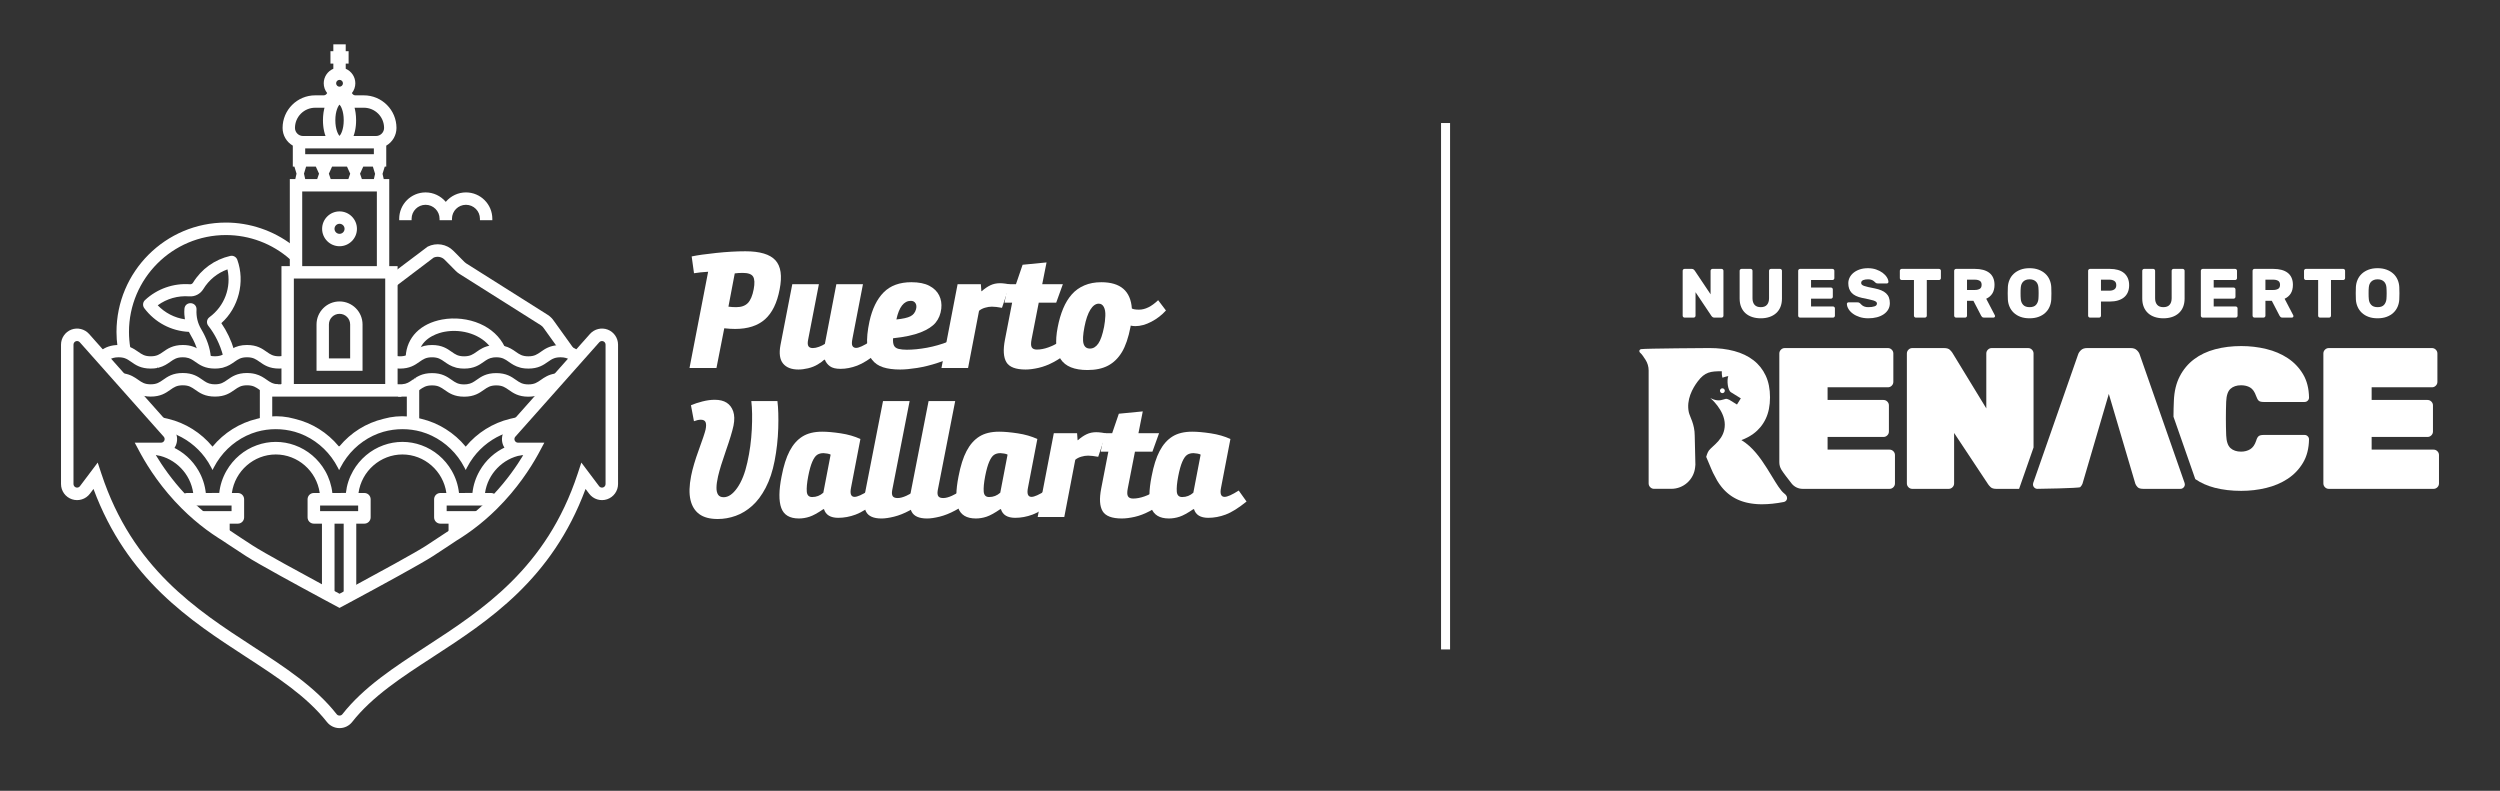 <svg xmlns="http://www.w3.org/2000/svg" xmlns:xlink="http://www.w3.org/1999/xlink" id="Capa_1" x="0px" y="0px" width="294px" height="93px" viewBox="0 0 294 93" xml:space="preserve"><rect x="0" y="0" width="294" height="93" fill="#333333" stroke="none"/><path fill="#FFFFFF" d="M201.604,37.35c-0.093,0-0.168-0.025-0.225-0.074c-0.057-0.049-0.094-0.087-0.109-0.114l-1.875-2.799v2.766 c0,0.06-0.021,0.112-0.065,0.156c-0.044,0.043-0.097,0.065-0.156,0.065h-1.071c-0.061,0-0.113-0.022-0.156-0.065 c-0.043-0.044-0.065-0.096-0.065-0.156v-5.287c0-0.06,0.022-0.112,0.065-0.155c0.043-0.044,0.096-0.066,0.156-0.066h0.851 c0.093,0,0.168,0.025,0.225,0.074c0.058,0.049,0.095,0.087,0.111,0.115l1.874,2.798v-2.766c0-0.06,0.021-0.112,0.064-0.155 c0.045-0.044,0.096-0.066,0.156-0.066h1.072c0.061,0,0.111,0.022,0.156,0.066c0.043,0.043,0.064,0.095,0.064,0.155v5.287 c0,0.06-0.021,0.112-0.064,0.156c-0.045,0.043-0.096,0.065-0.156,0.065H201.604z"></path><path fill="#FFFFFF" d="M209.338,31.621c0.061,0,0.112,0.022,0.155,0.065c0.044,0.044,0.065,0.096,0.065,0.156v3.265 c0,0.377-0.06,0.71-0.18,0.999s-0.291,0.532-0.512,0.728c-0.221,0.197-0.484,0.345-0.789,0.446 c-0.307,0.101-0.643,0.152-1.008,0.152c-0.37,0-0.709-0.051-1.014-0.152c-0.306-0.101-0.567-0.249-0.787-0.446 c-0.218-0.196-0.387-0.439-0.506-0.728c-0.121-0.289-0.181-0.622-0.181-0.999v-3.265c0-0.06,0.022-0.112,0.065-0.156 c0.043-0.043,0.096-0.065,0.156-0.065h1.071c0.06,0,0.112,0.022,0.156,0.065c0.043,0.044,0.065,0.096,0.065,0.156v3.233 c0,0.327,0.08,0.584,0.241,0.769c0.16,0.185,0.405,0.278,0.731,0.278c0.328,0,0.572-0.093,0.732-0.278 c0.161-0.185,0.242-0.442,0.242-0.769v-3.233c0-0.06,0.021-0.112,0.064-0.156c0.045-0.043,0.097-0.065,0.156-0.065H209.338 L209.338,31.621z"></path><path fill="#FFFFFF" d="M215.566,36.041c0.06,0,0.111,0.022,0.154,0.065c0.045,0.044,0.066,0.096,0.066,0.156v0.867 c0,0.06-0.021,0.112-0.066,0.156c-0.043,0.044-0.095,0.065-0.154,0.065h-3.879c-0.061,0-0.112-0.021-0.156-0.065 c-0.043-0.044-0.065-0.096-0.065-0.156v-5.286c0-0.06,0.022-0.112,0.065-0.156c0.044-0.043,0.096-0.065,0.156-0.065h3.813 c0.061,0,0.111,0.022,0.156,0.065c0.044,0.044,0.064,0.096,0.064,0.156v0.867c0,0.06-0.021,0.112-0.064,0.156 c-0.045,0.043-0.096,0.065-0.156,0.065h-2.52v0.884h2.34c0.06,0,0.111,0.022,0.156,0.065c0.043,0.044,0.064,0.096,0.064,0.156v0.867 c0,0.06-0.021,0.112-0.064,0.156c-0.045,0.044-0.097,0.065-0.156,0.065h-2.34v0.917H215.566z"></path><path fill="#FFFFFF" d="M219.675,31.54c0.349,0,0.671,0.05,0.961,0.151c0.291,0.101,0.546,0.231,0.759,0.389 c0.211,0.159,0.379,0.333,0.498,0.524c0.121,0.191,0.184,0.374,0.188,0.548c0,0.049-0.019,0.092-0.054,0.127 c-0.036,0.036-0.075,0.053-0.119,0.053h-1.071c-0.076,0-0.139-0.011-0.185-0.032c-0.047-0.022-0.094-0.055-0.145-0.099 c-0.016-0.016-0.043-0.043-0.076-0.081c-0.037-0.039-0.086-0.078-0.152-0.119c-0.065-0.041-0.147-0.077-0.245-0.107 c-0.099-0.03-0.218-0.045-0.359-0.045c-0.104,0-0.202,0.007-0.299,0.021c-0.096,0.014-0.181,0.035-0.253,0.065 c-0.074,0.03-0.134,0.073-0.18,0.127c-0.047,0.055-0.07,0.123-0.07,0.205s0.025,0.15,0.078,0.204 c0.052,0.055,0.139,0.106,0.262,0.152s0.285,0.091,0.486,0.135s0.453,0.095,0.754,0.155s0.563,0.137,0.785,0.23 c0.225,0.092,0.41,0.208,0.561,0.347c0.15,0.139,0.264,0.303,0.336,0.491c0.074,0.189,0.111,0.411,0.111,0.667 c0,0.279-0.063,0.527-0.189,0.745c-0.125,0.218-0.301,0.405-0.527,0.561c-0.227,0.155-0.493,0.274-0.801,0.356 c-0.311,0.081-0.646,0.122-1.012,0.122c-0.371,0-0.709-0.049-1.016-0.147c-0.305-0.098-0.569-0.228-0.79-0.389 c-0.222-0.161-0.394-0.342-0.519-0.544c-0.127-0.202-0.191-0.406-0.197-0.614c0-0.049,0.018-0.091,0.053-0.126 c0.036-0.036,0.075-0.054,0.119-0.054h1.072c0.076,0,0.137,0.01,0.18,0.029c0.044,0.019,0.087,0.048,0.131,0.086 c0.021,0.022,0.055,0.057,0.098,0.106c0.045,0.049,0.104,0.1,0.176,0.152c0.074,0.052,0.168,0.097,0.278,0.135 c0.111,0.038,0.25,0.057,0.414,0.057c0.289,0,0.529-0.031,0.724-0.094s0.291-0.176,0.291-0.34c0-0.082-0.035-0.15-0.105-0.204 c-0.072-0.055-0.178-0.105-0.318-0.152c-0.143-0.046-0.324-0.091-0.545-0.135c-0.221-0.043-0.482-0.098-0.781-0.163 c-0.563-0.12-0.973-0.321-1.231-0.602c-0.259-0.281-0.39-0.656-0.39-1.125c0-0.235,0.054-0.459,0.16-0.671 c0.106-0.213,0.26-0.401,0.463-0.565c0.201-0.164,0.445-0.293,0.731-0.389C219,31.587,219.318,31.54,219.675,31.54"></path><path fill="#FFFFFF" d="M228.029,31.621c0.062,0,0.113,0.022,0.156,0.065c0.043,0.044,0.064,0.096,0.064,0.156v0.867 c0,0.061-0.021,0.112-0.064,0.156c-0.043,0.044-0.096,0.065-0.156,0.065h-1.438v4.199c0,0.06-0.022,0.112-0.065,0.155 c-0.045,0.044-0.096,0.066-0.155,0.066h-1.071c-0.063,0-0.111-0.022-0.156-0.066c-0.045-0.043-0.064-0.095-0.064-0.155V32.93h-1.439 c-0.062,0-0.113-0.021-0.156-0.065c-0.043-0.044-0.064-0.095-0.064-0.156v-0.867c0-0.06,0.021-0.112,0.064-0.156 c0.043-0.043,0.096-0.065,0.156-0.065H228.029z"></path><path fill="#FFFFFF" d="M232.245,31.621c0.36,0,0.682,0.038,0.967,0.115c0.282,0.076,0.524,0.191,0.724,0.343 c0.198,0.153,0.353,0.348,0.459,0.586c0.106,0.237,0.16,0.514,0.16,0.83c0,0.409-0.087,0.749-0.255,1.019 c-0.17,0.27-0.409,0.476-0.721,0.618l1.017,1.948c0.016,0.033,0.022,0.063,0.022,0.09c0,0.049-0.019,0.091-0.054,0.127 c-0.035,0.035-0.078,0.053-0.127,0.053h-1.112c-0.109,0-0.188-0.025-0.232-0.074c-0.047-0.049-0.084-0.098-0.11-0.147l-0.908-1.751 h-0.754v1.751c0,0.06-0.021,0.112-0.064,0.155c-0.043,0.044-0.096,0.066-0.156,0.066h-1.07c-0.061,0-0.112-0.022-0.156-0.066 c-0.043-0.043-0.064-0.095-0.064-0.155v-5.287c0-0.06,0.021-0.112,0.064-0.155c0.044-0.044,0.098-0.066,0.156-0.066H232.245z  M231.32,34.101h0.925c0.229,0,0.419-0.044,0.569-0.131c0.148-0.087,0.225-0.246,0.225-0.475s-0.075-0.387-0.225-0.474 c-0.15-0.088-0.342-0.131-0.569-0.131h-0.925V34.101z"></path><path fill="#FFFFFF" d="M236.124,33.757c0.017-0.305,0.083-0.593,0.201-0.863c0.116-0.27,0.282-0.505,0.498-0.704 c0.216-0.199,0.478-0.357,0.786-0.475c0.309-0.117,0.664-0.176,1.067-0.176c0.397,0,0.753,0.059,1.063,0.176 c0.312,0.118,0.574,0.276,0.789,0.475c0.217,0.199,0.383,0.434,0.5,0.704s0.185,0.558,0.201,0.863 c0.01,0.235,0.016,0.48,0.016,0.737c0,0.256-0.006,0.496-0.016,0.72c-0.018,0.306-0.084,0.593-0.201,0.863s-0.283,0.506-0.5,0.708 c-0.215,0.202-0.479,0.36-0.789,0.475c-0.311,0.115-0.666,0.172-1.063,0.172c-0.403,0-0.76-0.057-1.067-0.172 c-0.31-0.115-0.57-0.273-0.786-0.475c-0.216-0.202-0.382-0.438-0.498-0.708c-0.118-0.27-0.185-0.557-0.201-0.863 c-0.013-0.224-0.017-0.464-0.017-0.72C236.107,34.237,236.111,33.992,236.124,33.757 M239.717,35.173 c0.006-0.098,0.012-0.207,0.018-0.327c0.006-0.12,0.008-0.243,0.008-0.369c0-0.125-0.002-0.246-0.008-0.364 c-0.006-0.117-0.012-0.222-0.018-0.315c-0.011-0.136-0.04-0.262-0.086-0.376c-0.046-0.115-0.111-0.214-0.195-0.299 s-0.189-0.151-0.314-0.201c-0.127-0.049-0.273-0.073-0.441-0.073c-0.17,0-0.318,0.024-0.443,0.073 c-0.125,0.05-0.229,0.116-0.313,0.201c-0.085,0.085-0.149,0.184-0.196,0.299c-0.047,0.114-0.074,0.24-0.086,0.376 c-0.012,0.093-0.018,0.198-0.021,0.315c-0.004,0.118-0.004,0.239-0.004,0.364c0,0.126,0,0.249,0.004,0.369 c0.003,0.12,0.009,0.229,0.021,0.327c0.021,0.273,0.115,0.499,0.282,0.679c0.166,0.18,0.418,0.27,0.757,0.27 c0.338,0,0.59-0.09,0.754-0.27C239.594,35.672,239.689,35.446,239.717,35.173"></path><path fill="#FFFFFF" d="M248.122,31.621c0.351,0,0.663,0.04,0.94,0.119c0.277,0.079,0.516,0.199,0.711,0.36 c0.197,0.161,0.35,0.362,0.455,0.602c0.105,0.24,0.16,0.518,0.16,0.835c0,0.322-0.055,0.602-0.16,0.842 c-0.105,0.241-0.258,0.44-0.455,0.598c-0.195,0.158-0.434,0.278-0.711,0.36s-0.592,0.123-0.94,0.123h-1.048v1.669 c0,0.06-0.022,0.112-0.065,0.156c-0.044,0.043-0.096,0.065-0.155,0.065h-1.071c-0.06,0-0.112-0.022-0.156-0.065 c-0.043-0.044-0.065-0.096-0.065-0.156v-5.287c0-0.06,0.022-0.111,0.065-0.155c0.044-0.044,0.097-0.066,0.156-0.066H248.122z  M247.074,34.183h1.007c0.229,0,0.418-0.05,0.567-0.151c0.149-0.101,0.226-0.266,0.226-0.495c0-0.23-0.075-0.395-0.226-0.496 c-0.149-0.1-0.34-0.151-0.567-0.151h-1.007V34.183z"></path><path fill="#FFFFFF" d="M256.689,31.621c0.061,0,0.111,0.022,0.154,0.065c0.045,0.044,0.066,0.096,0.066,0.156v3.265 c0,0.377-0.061,0.71-0.18,0.999c-0.121,0.289-0.291,0.532-0.513,0.728c-0.222,0.197-0.483,0.345-0.788,0.446 c-0.308,0.101-0.644,0.152-1.009,0.152c-0.371,0-0.709-0.051-1.015-0.152c-0.307-0.101-0.567-0.249-0.785-0.446 c-0.219-0.196-0.389-0.439-0.508-0.728c-0.12-0.289-0.182-0.622-0.182-0.999v-3.265c0-0.06,0.022-0.112,0.066-0.156 c0.043-0.043,0.096-0.065,0.154-0.065h1.072c0.061,0,0.112,0.022,0.155,0.065c0.043,0.044,0.065,0.096,0.065,0.156v3.233 c0,0.327,0.08,0.584,0.242,0.769c0.158,0.185,0.404,0.278,0.73,0.278c0.327,0,0.572-0.093,0.732-0.278 c0.16-0.185,0.242-0.442,0.242-0.769v-3.233c0-0.06,0.021-0.112,0.063-0.156c0.045-0.043,0.096-0.065,0.155-0.065H256.689 L256.689,31.621z"></path><path fill="#FFFFFF" d="M262.918,36.041c0.061,0,0.111,0.022,0.155,0.065c0.044,0.044,0.065,0.096,0.065,0.156v0.867 c0,0.06-0.021,0.112-0.065,0.156s-0.097,0.065-0.155,0.065h-3.879c-0.061,0-0.112-0.021-0.155-0.065s-0.065-0.096-0.065-0.156 v-5.286c0-0.06,0.022-0.112,0.065-0.156c0.043-0.043,0.097-0.065,0.155-0.065h3.813c0.062,0,0.111,0.022,0.156,0.065 c0.043,0.044,0.064,0.096,0.064,0.156v0.867c0,0.06-0.021,0.112-0.064,0.156c-0.045,0.043-0.096,0.065-0.156,0.065h-2.521v0.884 h2.341c0.061,0,0.111,0.022,0.155,0.065c0.044,0.044,0.065,0.096,0.065,0.156v0.867c0,0.06-0.021,0.112-0.065,0.156 s-0.097,0.065-0.155,0.065h-2.341v0.917H262.918z"></path><path fill="#FFFFFF" d="M267.337,31.621c0.36,0,0.683,0.038,0.968,0.115c0.282,0.076,0.524,0.191,0.723,0.343 c0.199,0.153,0.354,0.348,0.459,0.586c0.106,0.237,0.16,0.514,0.16,0.83c0,0.409-0.086,0.749-0.254,1.019 c-0.17,0.27-0.41,0.476-0.722,0.618l1.017,1.948c0.016,0.033,0.022,0.063,0.022,0.09c0,0.049-0.019,0.091-0.053,0.127 c-0.035,0.035-0.078,0.053-0.128,0.053h-1.112c-0.108,0-0.187-0.025-0.231-0.074c-0.047-0.049-0.084-0.098-0.111-0.147l-0.908-1.751 h-0.752v1.751c0,0.06-0.021,0.112-0.064,0.155c-0.045,0.044-0.098,0.066-0.156,0.066h-1.071c-0.062,0-0.113-0.022-0.156-0.066 c-0.043-0.043-0.065-0.095-0.065-0.155v-5.287c0-0.06,0.022-0.112,0.065-0.155c0.043-0.044,0.097-0.066,0.156-0.066H267.337z  M266.413,34.101h0.924c0.229,0,0.42-0.044,0.569-0.131c0.15-0.087,0.226-0.246,0.226-0.475s-0.075-0.387-0.226-0.474 c-0.149-0.088-0.34-0.131-0.569-0.131h-0.924V34.101z"></path><path fill="#FFFFFF" d="M275.563,31.621c0.061,0,0.111,0.022,0.155,0.065c0.044,0.044,0.065,0.096,0.065,0.156v0.867 c0,0.061-0.021,0.112-0.065,0.156c-0.044,0.044-0.096,0.065-0.155,0.065h-1.439v4.199c0,0.06-0.021,0.112-0.066,0.155 c-0.043,0.044-0.095,0.066-0.154,0.066h-1.071c-0.062,0-0.11-0.022-0.156-0.066c-0.044-0.043-0.063-0.095-0.063-0.155V32.93h-1.441 c-0.061,0-0.111-0.021-0.154-0.065c-0.045-0.044-0.065-0.095-0.065-0.156v-0.867c0-0.06,0.021-0.112,0.065-0.156 c0.043-0.043,0.094-0.065,0.154-0.065H275.563z"></path><path fill="#FFFFFF" d="M277.052,33.757c0.017-0.305,0.082-0.593,0.201-0.863c0.117-0.27,0.283-0.505,0.498-0.704 c0.215-0.199,0.478-0.357,0.787-0.475c0.308-0.117,0.664-0.176,1.067-0.176c0.396,0,0.752,0.059,1.063,0.176 c0.313,0.118,0.574,0.276,0.789,0.475c0.217,0.199,0.383,0.434,0.5,0.704s0.186,0.558,0.199,0.863 c0.012,0.235,0.018,0.48,0.018,0.737c0,0.256-0.006,0.496-0.018,0.72c-0.016,0.306-0.082,0.593-0.199,0.863s-0.283,0.506-0.5,0.708 c-0.215,0.202-0.479,0.36-0.789,0.475c-0.311,0.115-0.666,0.172-1.063,0.172c-0.403,0-0.761-0.057-1.067-0.172 c-0.31-0.115-0.572-0.273-0.787-0.475c-0.215-0.202-0.381-0.438-0.498-0.708c-0.119-0.27-0.185-0.557-0.201-0.863 c-0.012-0.224-0.016-0.464-0.016-0.72C277.036,34.237,277.04,33.992,277.052,33.757 M280.645,35.173 c0.006-0.098,0.012-0.207,0.018-0.327c0.006-0.12,0.008-0.243,0.008-0.369c0-0.125-0.002-0.246-0.008-0.364 c-0.006-0.117-0.012-0.222-0.018-0.315c-0.011-0.136-0.039-0.262-0.086-0.376c-0.045-0.115-0.111-0.214-0.195-0.299 c-0.086-0.085-0.189-0.151-0.314-0.201c-0.127-0.049-0.273-0.073-0.441-0.073c-0.17,0-0.317,0.024-0.442,0.073 c-0.125,0.05-0.229,0.116-0.313,0.201c-0.086,0.085-0.15,0.184-0.197,0.299c-0.047,0.114-0.074,0.24-0.086,0.376 c-0.012,0.093-0.019,0.198-0.021,0.315c-0.004,0.118-0.004,0.239-0.004,0.364c0,0.126,0,0.249,0.004,0.369 c0.002,0.12,0.009,0.229,0.021,0.327c0.021,0.273,0.115,0.499,0.283,0.679c0.166,0.18,0.418,0.27,0.756,0.27s0.59-0.09,0.754-0.27 C280.521,35.672,280.618,35.446,280.645,35.173"></path><path fill="#FFFFFF" d="M222.658,53.064c-0.126-0.125-0.276-0.188-0.448-0.188h-7.286v-1.49h6.575c0.174,0,0.323-0.063,0.449-0.19 c0.126-0.125,0.188-0.274,0.188-0.448v-3.075c0-0.173-0.063-0.322-0.188-0.449c-0.126-0.125-0.275-0.188-0.449-0.188h-6.575v-1.49 h7.096c0.174,0,0.322-0.063,0.449-0.189c0.125-0.126,0.188-0.276,0.188-0.45V41.57c0-0.173-0.063-0.323-0.188-0.449 c-0.127-0.126-0.275-0.189-0.449-0.189h-12.133c-0.175,0-0.324,0.063-0.449,0.189c-0.127,0.126-0.19,0.276-0.19,0.449v12.8 c0,0.305,0.084,0.604,0.243,0.864c0,0,0.001,0.002,0.002,0.004c0.23,0.378,0.779,1.085,1.191,1.611 c0.315,0.404,0.799,0.64,1.311,0.64h10.216c0.172,0,0.322-0.063,0.448-0.189s0.188-0.276,0.188-0.45v-3.334 C222.848,53.341,222.784,53.191,222.658,53.064"></path><path fill="#FFFFFF" d="M286.637,53.064c-0.126-0.125-0.275-0.188-0.449-0.188h-7.283v-1.49h6.574c0.174,0,0.322-0.063,0.448-0.19 c0.126-0.125,0.189-0.274,0.189-0.448v-3.075c0-0.173-0.063-0.322-0.189-0.449c-0.126-0.125-0.274-0.188-0.448-0.188h-6.574v-1.49 h7.094c0.175,0,0.324-0.063,0.451-0.189c0.125-0.126,0.188-0.276,0.188-0.45V41.57c0-0.173-0.063-0.323-0.188-0.449 c-0.127-0.126-0.276-0.189-0.451-0.189h-12.133c-0.174,0-0.322,0.063-0.449,0.189s-0.189,0.276-0.189,0.449v15.28 c0,0.174,0.063,0.324,0.189,0.45s0.275,0.189,0.449,0.189h12.322c0.174,0,0.323-0.063,0.449-0.189 c0.127-0.126,0.188-0.276,0.188-0.45v-3.334C286.825,53.341,286.764,53.191,286.637,53.064"></path><path fill="#FFFFFF" d="M271.021,51.15h-4.823c-0.269,0-0.462,0.047-0.58,0.142s-0.218,0.276-0.295,0.544 c-0.158,0.473-0.392,0.805-0.698,0.993s-0.666,0.284-1.076,0.284c-0.521,0-0.935-0.139-1.24-0.414 c-0.309-0.275-0.479-0.776-0.51-1.502c-0.048-1.34-0.048-2.664,0-3.973c0.031-0.726,0.201-1.227,0.51-1.502 c0.307-0.276,0.721-0.414,1.24-0.414c0.41,0,0.766,0.087,1.063,0.26c0.302,0.174,0.537,0.513,0.712,1.017 c0.094,0.268,0.196,0.449,0.307,0.544c0.109,0.096,0.302,0.143,0.568,0.143h4.823c0.144,0,0.266-0.052,0.367-0.154 c0.104-0.102,0.153-0.224,0.153-0.366c-0.017-1.072-0.252-1.991-0.709-2.756c-0.458-0.764-1.058-1.391-1.798-1.88 c-0.741-0.489-1.585-0.848-2.531-1.076c-0.945-0.229-1.924-0.343-2.932-0.343c-1.104,0-2.129,0.126-3.075,0.378 c-0.946,0.253-1.771,0.643-2.472,1.171c-0.702,0.528-1.262,1.194-1.68,1.999c-0.419,0.804-0.65,1.758-0.697,2.861 c-0.028,0.607-0.043,1.242-0.047,1.901l2.564,7.337c0.659,0.453,1.419,0.792,2.283,1.016c0.945,0.244,1.984,0.365,3.121,0.365 c1.009,0,1.986-0.113,2.933-0.343c0.946-0.228,1.79-0.587,2.531-1.075c0.739-0.488,1.34-1.115,1.798-1.881 c0.457-0.765,0.691-1.683,0.709-2.756c0-0.143-0.051-0.264-0.152-0.365C271.287,51.201,271.165,51.15,271.021,51.15"></path><path fill="#FFFFFF" d="M256.91,56.802l-5.274-15.09c-0.048-0.173-0.157-0.347-0.331-0.52c-0.174-0.174-0.419-0.26-0.732-0.26 h-5.133c-0.315,0-0.561,0.086-0.732,0.26c-0.174,0.173-0.284,0.347-0.332,0.52l-5.273,15.09c-0.017,0.048-0.023,0.104-0.023,0.165 c0,0.143,0.051,0.266,0.152,0.367c0.104,0.104,0.227,0.154,0.367,0.154c0,0,4.911-0.067,5.039-0.201 c0.125-0.135,0.211-0.264,0.26-0.391l3.099-10.572l3.122,10.572c0.048,0.127,0.134,0.256,0.26,0.391 c0.126,0.134,0.348,0.201,0.663,0.201h4.375c0.144,0,0.265-0.051,0.367-0.154c0.102-0.102,0.153-0.225,0.153-0.367 C256.936,56.905,256.927,56.85,256.91,56.802"></path><path fill="#FFFFFF" d="M209.816,58.023c-0.42-0.328-0.895-1.111-1.445-2.019c-0.729-1.198-1.553-2.557-2.631-3.538 c-0.313-0.283-0.631-0.518-0.95-0.71c0.526-0.196,0.998-0.444,1.413-0.75c0.623-0.457,1.104-1.04,1.443-1.75 c0.338-0.709,0.508-1.553,0.508-2.531c0-0.977-0.17-1.829-0.508-2.554c-0.34-0.725-0.82-1.328-1.443-1.809s-1.372-0.84-2.247-1.076 c-0.875-0.237-1.849-0.355-2.921-0.355c0,0-7.611,0.043-8.055,0.129c-0.088,0.017-0.158,0.076-0.183,0.153 c-0.021,0.068-0.028,0.202,0.157,0.34c0.109,0.085,0.345,0.429,0.552,0.749c0.244,0.377,0.374,0.817,0.374,1.267v13.28 c0,0.174,0.063,0.323,0.189,0.449c0.125,0.126,0.274,0.189,0.449,0.189h2.027c1.446,0,2.657-1.096,2.803-2.533l0.03-0.3 l-0.078-3.411c0-1.387-0.581-2.229-0.696-2.764c-0.312-1.461,0.437-2.808,1.041-3.613c0.854-1.14,1.529-1.206,2.84-1.206 c-0.02,0.494,0.076,0.76,0.076,0.76s0.36-0.133,0.684-0.19c-0.184,0.512-0.066,1.673,0.322,1.904 c0.391,0.231,1.154,0.714,1.154,0.714l-0.451,0.726c0,0-0.904-0.56-0.912-0.562c-0.439-0.209-0.413-0.063-0.998,0.051 c-0.6,0.117-1.233-0.26-1.233-0.26s1.709,1.424,1.709,3.133s-1.375,2.412-1.87,3.047c-0.177,0.228-0.316,0.746-0.316,0.746 l0.594,1.408c0.047,0.109,0.096,0.219,0.146,0.329l0.075,0.163l0.476,0.893c0.065,0.108,0.134,0.216,0.205,0.321l0.035,0.05 c0.025,0.035,0.051,0.071,0.075,0.106l0.165,0.218c0.024,0.03,0.049,0.061,0.073,0.092l0.052,0.062 c0.025,0.03,0.051,0.06,0.076,0.088l0.055,0.062c0.027,0.029,0.055,0.059,0.094,0.101l0.043,0.044 c0.031,0.032,0.063,0.063,0.096,0.095l0.047,0.046c0.043,0.041,0.088,0.082,0.141,0.129l0.012,0.01 c0.05,0.045,0.101,0.087,0.152,0.129l0.055,0.042c0.035,0.028,0.072,0.058,0.109,0.085l0.066,0.048 c0.035,0.024,0.07,0.05,0.105,0.074l0.073,0.049c0.034,0.022,0.07,0.045,0.106,0.067l0.078,0.047 c0.035,0.022,0.072,0.043,0.11,0.064l0.08,0.044c0.04,0.021,0.08,0.042,0.121,0.063l0.078,0.04c0.045,0.021,0.091,0.042,0.138,0.063 l0.068,0.031c0.07,0.029,0.142,0.059,0.224,0.09c0.07,0.027,0.142,0.053,0.216,0.077l0.075,0.024 c0.052,0.016,0.104,0.033,0.157,0.047l0.094,0.027c0.049,0.012,0.098,0.025,0.146,0.037l0.104,0.024 c0.051,0.012,0.1,0.022,0.15,0.032c0.035,0.008,0.072,0.015,0.107,0.021c0.051,0.01,0.104,0.018,0.16,0.028l0.106,0.016 c0.055,0.009,0.11,0.017,0.175,0.024l0.1,0.012c0.063,0.007,0.125,0.012,0.189,0.018l0.095,0.01 c0.097,0.007,0.194,0.013,0.302,0.017c0.092,0.004,0.184,0.006,0.262,0.006l0.023,0.001c0.033,0,0.065,0,0.098,0 c0.767,0,1.617-0.089,2.531-0.265c0.182-0.035,0.324-0.156,0.375-0.315C210.184,58.583,210.198,58.309,209.816,58.023"></path><path fill="#FFFFFF" d="M202.837,45.949c0-0.157-0.128-0.285-0.285-0.285s-0.284,0.128-0.284,0.285c0,0.157,0.127,0.285,0.284,0.285 S202.837,46.106,202.837,45.949"></path><path fill="#FFFFFF" d="M239.145,52.624V41.57c0-0.173-0.063-0.323-0.189-0.449c-0.127-0.126-0.275-0.189-0.45-0.189h-4.28 c-0.174,0-0.324,0.063-0.449,0.189c-0.127,0.126-0.188,0.276-0.188,0.449v6.458l-3.997-6.552c-0.048-0.078-0.142-0.189-0.283-0.331 c-0.143-0.142-0.371-0.212-0.687-0.212h-3.737c-0.174,0-0.322,0.063-0.449,0.189c-0.125,0.126-0.188,0.276-0.188,0.449v15.28 c0,0.174,0.063,0.324,0.188,0.45c0.127,0.126,0.275,0.189,0.449,0.189h4.281c0.173,0,0.322-0.063,0.447-0.189 c0.128-0.126,0.19-0.276,0.19-0.45v-5.936l3.997,6.031c0.047,0.078,0.143,0.188,0.284,0.33c0.142,0.143,0.37,0.214,0.685,0.214 h2.676L239.145,52.624z"></path><path fill="#FFFFFF" d="M26.567,26.174c-7.095,0-12.867,5.772-12.867,12.867c0,0.555,0.04,1.135,0.119,1.724l0.019,0.144 l0.146,0.002c0.414,0.003,0.778,0.066,1.116,0.191l0.272,0.1l-0.047-0.286c-0.104-0.626-0.157-1.257-0.157-1.875 c0-6.285,5.114-11.399,11.399-11.399c2.777,0,5.452,1.01,7.534,2.844l0.126,0.112l0.193-0.219v-1.528l-0.067-0.05 C32.126,27.107,29.362,26.174,26.567,26.174"></path><path fill="#FFFFFF" d="M54.796,22.627c-0.914,0-1.786,0.412-2.373,1.112c-0.588-0.7-1.46-1.112-2.374-1.112 c-1.71,0-3.102,1.391-3.102,3.102v0.168h1.457v-0.168c0-0.907,0.738-1.645,1.645-1.645c0.907,0,1.645,0.738,1.645,1.645v0.168h1.457 v-0.168c0-0.907,0.738-1.645,1.645-1.645c0.907,0,1.645,0.738,1.645,1.645v0.168h1.457v-0.168 C57.898,24.019,56.506,22.627,54.796,22.627"></path><path fill="#FFFFFF" d="M56.448,38.078c-1.354-0.594-2.977-0.776-4.453-0.502c-2.552,0.473-4.153,2.096-4.284,4.34l-0.015,0.261 l0.244-0.094c0.294-0.114,0.529-0.28,0.757-0.44c0.176-0.124,0.351-0.244,0.552-0.356l0.057-0.031l0.021-0.062 c0.543-1.613,2.384-2.072,2.936-2.175c2.134-0.396,4.371,0.367,5.441,1.855l0.059,0.082l0.1-0.013 c0.502-0.065,0.893-0.038,1.294,0.054l0.344,0.08l-0.155-0.318C58.771,39.583,57.768,38.656,56.448,38.078"></path><path fill="#FFFFFF" d="M65.152,37.759c-0.201-0.303-0.46-0.556-0.77-0.752l-9.558-6.034c-0.071-0.045-0.137-0.097-0.196-0.157 l-1.308-1.319c-0.795-0.803-2.014-1-3.032-0.489l-3.867,2.914v1.84L51,30.295c0.429-0.188,0.953-0.092,1.278,0.236l1.307,1.318 c0.136,0.138,0.289,0.261,0.455,0.366l9.559,6.033c0.135,0.086,0.247,0.196,0.337,0.334l1.679,2.341l0.157-0.009 c0.045-0.002,0.089-0.005,0.137-0.005c0.486,0,0.91,0.081,1.295,0.248l0.559,0.242L65.152,37.759z"></path><path fill="#FFFFFF" d="M26.03,38.001c2.037-1.815,2.811-4.853,1.88-7.445c-0.122-0.343-0.48-0.54-0.833-0.459 c-1.839,0.424-3.396,1.544-4.383,3.154c-0.075,0.12-0.208,0.188-0.342,0.178c-1.942-0.147-3.878,0.532-5.301,1.864 c-0.266,0.249-0.302,0.657-0.084,0.949c1.259,1.679,3.167,2.69,5.248,2.786c0.067,0.139,0.14,0.274,0.217,0.402 c0.39,0.653,0.665,1.296,0.815,1.911l0.016,0.065l0.056,0.036c0.102,0.067,0.2,0.135,0.295,0.201 c0.278,0.196,0.567,0.399,0.964,0.507l0.231,0.063l-0.019-0.239c-0.083-1.043-0.475-2.175-1.133-3.275 c-0.411-0.687-0.595-1.456-0.547-2.286c0.027-0.465-0.312-0.734-0.661-0.759c-0.35-0.022-0.721,0.192-0.761,0.656 c-0.042,0.482,0.009,0.945,0.057,1.241c-1.218-0.176-2.34-0.755-3.197-1.648c1.069-0.779,2.373-1.152,3.696-1.052 c0.675,0.053,1.311-0.276,1.665-0.854c0.67-1.092,1.65-1.891,2.84-2.319c0.47,2.132-0.347,4.321-2.113,5.619 c-0.162,0.119-0.264,0.288-0.29,0.476c-0.025,0.191,0.028,0.387,0.148,0.537c0.79,0.996,1.391,2.216,1.739,3.528l0.056,0.211 l0.19-0.107c0.157-0.088,0.301-0.188,0.459-0.299c0.145-0.102,0.315-0.22,0.502-0.327l0.115-0.066l-0.038-0.128 C27.186,40.014,26.686,38.964,26.03,38.001"></path><path fill="#FFFFFF" d="M33.242,45.166l0.194-0.03V45.5l-0.168,0.023h-0.21l-0.012-0.336C33.116,45.183,33.18,45.174,33.242,45.166  M30.047,43.99l-0.029-0.007c-0.082-0.021-0.168-0.041-0.257-0.056c-0.021-0.004-0.042-0.007-0.064-0.01l-0.04-0.005 c-0.073-0.011-0.148-0.022-0.227-0.029c-0.085-0.007-0.178-0.01-0.271-0.012l-0.034-0.002c-0.02-0.001-0.04-0.003-0.075-0.003 c-1.174,0-1.775,0.423-2.306,0.796c-0.44,0.31-0.757,0.533-1.473,0.533c-0.106,0-0.211-0.007-0.33-0.021 c-0.493-0.062-0.775-0.26-1.134-0.512c-0.53-0.373-1.131-0.796-2.316-0.796c-1.173,0-1.774,0.423-2.305,0.796 c-0.439,0.309-0.756,0.532-1.469,0.533c-0.712-0.001-1.029-0.224-1.468-0.533c-0.399-0.28-0.894-0.628-1.699-0.749l-0.459-0.068 l2.257,2.54l0.037,0.014c0.402,0.16,0.835,0.238,1.338,0.24c1.174,0,1.775-0.423,2.305-0.796c0.439-0.308,0.756-0.531,1.468-0.532 c0.713,0.001,1.031,0.224,1.47,0.532c0.53,0.373,1.131,0.796,2.318,0.796c1.173,0,1.774-0.423,2.305-0.796 c0.438-0.308,0.755-0.531,1.467-0.532c0.713,0.001,1.03,0.224,1.468,0.532l0.37,0.257v-0.576h1.775l0.009-0.336 c-0.609-0.033-0.918-0.251-1.31-0.526C31.042,44.433,30.637,44.147,30.047,43.99 M33.241,41.869l0.195-0.031v1.467l-0.15,0.016 c-0.149,0.016-0.302,0.024-0.457,0.024c-1.174,0-1.775-0.423-2.305-0.796c-0.44-0.309-0.758-0.533-1.474-0.533 c-0.716,0-1.034,0.224-1.474,0.533c-0.331,0.233-0.737,0.518-1.327,0.675v0.003l-0.133,0.033c-0.134,0.029-0.278,0.051-0.431,0.066 c-0.133,0.012-0.263,0.019-0.403,0.019c-1.185,0-1.786-0.423-2.316-0.796c-0.35-0.245-0.626-0.439-1.094-0.506l-0.05-0.007 c-0.047-0.006-0.098-0.009-0.149-0.012c-0.072-0.005-0.119-0.008-0.171-0.008c-0.716,0-1.034,0.224-1.474,0.533 c-0.338,0.238-0.755,0.531-1.366,0.685l-0.002,0.004l-0.126,0.028l-0.048-0.163l0.003,0.171c-0.118,0.023-0.227,0.039-0.344,0.051 l-0.033,0.002c-0.121,0.011-0.248,0.018-0.384,0.018c-1.178,0-1.78-0.423-2.31-0.796c-0.249-0.175-0.464-0.326-0.739-0.422 c-0.061-0.021-0.107-0.033-0.153-0.045l-0.053-0.013c-0.041-0.009-0.084-0.016-0.128-0.022c-0.029-0.005-0.057-0.009-0.086-0.012 c-0.041-0.005-0.083-0.008-0.126-0.011c-0.071-0.004-0.125-0.008-0.184-0.008c-0.533,0-0.828,0.128-1.068,0.266l-0.118,0.069 l-0.969-1.09l0.164-0.105c0.443-0.288,1.026-0.583,1.991-0.583l0.03,0.002c0.461,0.004,0.863,0.073,1.238,0.212 c0.443,0.164,0.786,0.406,1.037,0.582c0.439,0.309,0.757,0.532,1.472,0.533c0.714-0.001,1.032-0.224,1.471-0.533 c0.504-0.354,1.132-0.796,2.305-0.796c0.969,0,1.555,0.298,2.001,0.589c0.105,0.069,0.207,0.139,0.304,0.207 c0.267,0.188,0.519,0.365,0.859,0.457c0.186,0.051,0.385,0.076,0.611,0.076c0.52-0.001,0.816-0.128,1.037-0.252 c0.143-0.08,0.28-0.175,0.431-0.281s0.328-0.229,0.527-0.343c0.544-0.313,1.093-0.453,1.778-0.453c1.173,0,1.774,0.423,2.304,0.796 c0.441,0.31,0.759,0.533,1.475,0.533C32.972,41.9,33.106,41.891,33.241,41.869 M18.129,43.157L18.129,43.157z M68.064,41.261 l-0.969,1.09l-0.119-0.069c-0.239-0.138-0.534-0.266-1.067-0.266c-0.059,0-0.113,0.004-0.167,0.007 c-0.06,0.004-0.103,0.007-0.143,0.012c-0.03,0.003-0.058,0.007-0.086,0.012c-0.044,0.006-0.087,0.013-0.128,0.022l-0.036,0.009 c-0.064,0.016-0.109,0.028-0.152,0.043c-0.293,0.102-0.509,0.253-0.758,0.428c-0.53,0.373-1.131,0.796-2.305,0.796 c-0.14,0-0.267-0.007-0.389-0.018l-0.033-0.002c-0.116-0.012-0.225-0.028-0.33-0.048l-0.186-0.043 c-0.612-0.154-1.028-0.447-1.366-0.685c-0.441-0.309-0.759-0.533-1.475-0.533c-0.052,0-0.099,0.003-0.145,0.006 c-0.077,0.005-0.127,0.008-0.174,0.014l-0.032,0.004c-0.487,0.07-0.763,0.264-1.112,0.509c-0.531,0.373-1.132,0.796-2.305,0.796 c-0.151,0-0.281-0.007-0.406-0.018c-0.161-0.016-0.306-0.038-0.439-0.067l-0.133-0.036c-0.591-0.157-0.996-0.442-1.327-0.675 c-0.44-0.309-0.758-0.533-1.474-0.533c-0.717,0-1.034,0.224-1.475,0.533c-0.53,0.373-1.131,0.796-2.305,0.796 c-0.154,0-0.308-0.008-0.456-0.024l-0.151-0.016v-1.467l0.195,0.031c0.135,0.022,0.27,0.032,0.412,0.032 c0.306,0,0.557-0.042,0.79-0.132c0.237-0.092,0.434-0.224,0.685-0.401c0.177-0.124,0.368-0.256,0.583-0.375 c0.52-0.287,1.067-0.421,1.722-0.421c1.173,0,1.774,0.423,2.305,0.796c0.439,0.309,0.756,0.532,1.469,0.533 c0.712-0.001,1.029-0.224,1.468-0.533c0.412-0.289,0.924-0.649,1.769-0.759c0.544-0.07,0.974-0.041,1.413,0.06 c0.648,0.151,1.08,0.455,1.428,0.699c0.44,0.309,0.758,0.532,1.472,0.533c0.715-0.001,1.032-0.224,1.472-0.533 c0.465-0.327,1.044-0.734,2.086-0.786l0.062-0.003c0.051-0.003,0.101-0.007,0.157-0.007c0.534,0,1.001,0.091,1.43,0.277 c0.183,0.079,0.361,0.176,0.561,0.306L68.064,41.261z M61.372,43.103L61.372,43.103z M61.76,43.16L61.76,43.16z M46.718,45.188 c-0.035-0.004-0.069-0.008-0.102-0.014l-0.195-0.016v0.365h0.278l0.01-0.168h0.049v-0.014H46.71L46.718,45.188z M46.827,46.308 l-0.008,0.336c0.068,0.004,0.137,0.007,0.21,0.007c0.043,0,0.084-0.002,0.124-0.004l0.052-0.003l-0.007-0.336H46.827z  M63.609,44.673c-0.439,0.308-0.756,0.531-1.468,0.533c-0.713-0.002-1.03-0.225-1.469-0.533c-0.531-0.373-1.132-0.796-2.317-0.796 c-1.173,0-1.775,0.423-2.305,0.796c-0.358,0.252-0.64,0.45-1.134,0.512c-0.118,0.014-0.222,0.021-0.328,0.021 c-0.717,0-1.035-0.224-1.475-0.534c-0.531-0.372-1.132-0.795-2.305-0.795c-0.138,0-0.274,0.007-0.405,0.019 c-0.024,0.002-0.047,0.005-0.069,0.009l-0.035,0.005c-0.089,0.011-0.177,0.022-0.259,0.038c-0.026,0.005-0.051,0.012-0.075,0.018 l-0.061,0.015c-0.064,0.015-0.129,0.03-0.189,0.048c-0.025,0.008-0.049,0.017-0.074,0.025l-0.063,0.023 c-0.052,0.018-0.103,0.036-0.152,0.056c-0.025,0.01-0.048,0.021-0.072,0.032l-0.056,0.026c-0.045,0.021-0.09,0.041-0.131,0.063 c-0.024,0.012-0.047,0.025-0.07,0.038l-0.043,0.024c-0.041,0.024-0.083,0.047-0.121,0.07l-0.076,0.049l0.091,0.141l-0.121-0.122 c-0.037,0.023-0.075,0.047-0.11,0.072l-0.085,0.058l0.096,0.138l-0.122-0.12l-0.102,0.071c-0.364,0.256-0.651,0.457-1.167,0.515 l0.019,0.335h1.607v0.586l0.371-0.255c0.44-0.309,0.758-0.533,1.474-0.533c0.717,0,1.034,0.224,1.474,0.533 c0.531,0.373,1.132,0.796,2.306,0.796h0.04c1.146-0.01,1.74-0.427,2.265-0.796c0.438-0.308,0.755-0.531,1.468-0.533 c0.712,0.002,1.029,0.225,1.469,0.533c0.53,0.373,1.131,0.796,2.304,0.796h0.002h0.031l0.003-0.001 c0.474-0.004,0.895-0.08,1.287-0.233l0.037-0.015l2.263-2.545l-0.461,0.07C64.498,44.048,64.005,44.395,63.609,44.673"></path><path fill="#FFFFFF" d="M46.758,45.188v-13.89h-0.983V21.062h-0.647l-0.142-0.616l0.261-0.853h0.176v-2.465 c0.744-0.432,1.202-1.22,1.202-2.082c0-2.113-1.719-3.833-3.832-3.833h-1c-0.139,0-0.27-0.068-0.349-0.183 c-0.02-0.028-0.04-0.056-0.061-0.082c0.261-0.329,0.404-0.733,0.404-1.154c0-0.745-0.449-1.416-1.129-1.707L40.657,7.48h0.339 l0.001-1.457h-0.34V5.217H39.2v0.805h-0.338v1.457h0.339v0.607c-0.681,0.29-1.13,0.962-1.13,1.707c0,0.421,0.142,0.825,0.404,1.154 c-0.021,0.027-0.042,0.054-0.061,0.083c-0.079,0.114-0.21,0.182-0.349,0.182h-1c-2.113,0-3.832,1.72-3.832,3.833 c0,0.862,0.458,1.65,1.202,2.082v2.465h0.187l0.25,0.831l-0.144,0.638h-0.645v10.236H33.1v13.89h-2.542v4.338l0.206-0.045 c0.363-0.082,0.732-0.14,1.096-0.17l0.155-0.012v-2.655h15.828v2.658l0.154,0.013c0.364,0.031,0.733,0.09,1.097,0.174l0.206,0.047 v-4.348L46.758,45.188L46.758,45.188z M41.594,15.943c0.022-0.063,0.044-0.126,0.065-0.193l0.026-0.094 c0.016-0.057,0.031-0.115,0.045-0.174c0.008-0.036,0.016-0.073,0.024-0.109c0.012-0.058,0.024-0.116,0.034-0.176 c0.007-0.038,0.014-0.077,0.02-0.116c0.009-0.061,0.018-0.124,0.025-0.19l0.014-0.112c0.006-0.069,0.012-0.14,0.016-0.211 l0.007-0.102c0.005-0.106,0.008-0.214,0.008-0.324c0-0.144-0.006-0.284-0.015-0.422l-0.009-0.117 c-0.009-0.107-0.02-0.21-0.034-0.311l-0.014-0.098c-0.019-0.128-0.043-0.253-0.071-0.372l-0.019-0.071 c-0.007-0.028-0.014-0.056-0.021-0.084c0.032,0.001,0.066,0.002,0.098,0.002h1c1.31,0,2.376,1.066,2.376,2.376 c0,0.524-0.427,0.951-0.952,0.951h-2.641L41.594,15.943z M44.319,31.297H35.54v-8.779h8.779V31.297z M35.747,20.423l0.25-0.831 h1.144l0.377,0.834l-0.217,0.635h-1.409L35.747,20.423z M38.674,20.426l0.378-0.834h1.754l0.378,0.834l-0.217,0.635h-2.076 L38.674,20.426z M42.34,20.426l0.378-0.834h1.132l0.26,0.853l-0.141,0.616h-1.412L42.34,20.426z M39.929,9.393 c0.221,0,0.402,0.18,0.402,0.401c0,0.222-0.181,0.402-0.402,0.402c-0.221,0-0.401-0.18-0.401-0.402 C39.528,9.572,39.708,9.393,39.929,9.393 M39.929,12.305c0.141,0.128,0.493,0.727,0.493,1.837s-0.352,1.71-0.493,1.837 c-0.141-0.127-0.493-0.727-0.493-1.837S39.788,12.434,39.929,12.305 M43.967,18.135h-8.076v-0.682h8.076V18.135z M34.689,15.045 c0-1.31,1.066-2.376,2.376-2.376h1c0.033,0,0.066-0.001,0.099-0.002c-0.01,0.034-0.019,0.07-0.029,0.109l-0.012,0.046 c-0.028,0.119-0.051,0.243-0.072,0.373l-0.013,0.097c-0.014,0.101-0.025,0.205-0.034,0.313l-0.009,0.115 c-0.009,0.138-0.015,0.278-0.015,0.422c0,0.11,0.003,0.218,0.008,0.324l0.007,0.102c0.004,0.071,0.01,0.142,0.017,0.212l0.013,0.115 c0.008,0.063,0.016,0.126,0.025,0.187l0.02,0.116c0.011,0.059,0.022,0.118,0.034,0.175c0.008,0.036,0.016,0.073,0.024,0.109 c0.014,0.059,0.03,0.117,0.052,0.199l0.02,0.07c0.02,0.066,0.041,0.129,0.071,0.212l0.011,0.033h-2.641 C35.116,15.996,34.689,15.569,34.689,15.045 M45.302,45.161H34.557V32.754h10.745V45.161z M39.929,28.957 c1.129,0,2.048-0.919,2.048-2.048c0-1.13-0.919-2.049-2.048-2.049c-1.129,0-2.048,0.919-2.048,2.049 C37.881,28.037,38.8,28.957,39.929,28.957 M39.929,26.316c0.326,0,0.592,0.265,0.592,0.592c0,0.326-0.266,0.591-0.592,0.591 c-0.326,0-0.591-0.265-0.591-0.591C39.338,26.582,39.603,26.316,39.929,26.316 M42.635,38.156c0-1.492-1.214-2.706-2.706-2.706 c-1.492,0-2.705,1.214-2.705,2.706v5.447h5.411V38.156z M41.178,42.146H38.68v-3.99c0-0.689,0.56-1.249,1.249-1.249 s1.249,0.56,1.249,1.249V42.146z"></path><path fill="#FFFFFF" d="M61.32,53.525l-0.029-0.336h-0.373c-0.473,0-0.915-0.213-1.213-0.588l-0.081-0.103l-0.12,0.054 c-1.305,0.586-2.374,1.557-3.094,2.809c-0.464,0.809-0.751,1.686-0.851,2.607l-1.581,0.008l-0.001-0.008 c-0.102-0.922-0.389-1.8-0.852-2.607c-0.805-1.4-2.072-2.467-3.567-3.002c-1.438-0.523-3.022-0.523-4.46-0.002 c-1.502,0.539-2.773,1.611-3.576,3.019c-0.459,0.804-0.743,1.675-0.844,2.593l-1.594,0.008l-0.001-0.008 c-0.101-0.918-0.385-1.789-0.844-2.593c-0.804-1.407-2.074-2.479-3.575-3.017c-1.439-0.523-3.023-0.523-4.46,0 c-1.496,0.535-2.763,1.602-3.568,3.002c-0.464,0.808-0.75,1.686-0.852,2.607l-1.581,0.008v-0.008 c-0.102-0.922-0.388-1.799-0.852-2.607c-0.72-1.252-1.789-2.223-3.094-2.809l-0.12-0.054l-0.081,0.103 c-0.298,0.375-0.74,0.588-1.213,0.588H18.47l-0.029,0.336c2.205,0.389,3.964,2.216,4.277,4.441l0.002,0.01h-0.706 c-0.183,0-0.359,0.069-0.496,0.194l-0.126,0.116l0.118,0.124c0.303,0.321,0.636,0.655,0.989,0.991l0.048,0.046h4.685v0.661h-3.967 l0.351,0.298c0.476,0.401,0.966,0.786,1.459,1.143l0.044,0.032h0.414v0.289l0.073,0.05c0.394,0.271,0.728,0.487,1.066,0.693 l0.338,0.227v-1.259h0.963c0.406,0,0.736-0.33,0.736-0.736v-2.134c0-0.405-0.33-0.735-0.736-0.735h-0.706l0.002-0.01 c0.363-2.578,2.583-4.521,5.164-4.521c2.582,0,4.802,1.943,5.166,4.521l0.001,0.01h-0.693c-0.406,0-0.735,0.33-0.735,0.735v2.134 c0,0.406,0.329,0.736,0.735,0.736h0.956v7.566l1.479,0.797v-8.363h1.076v8.363l1.48-0.797v-7.566h0.956 c0.405,0,0.735-0.33,0.735-0.736v-2.134c0-0.405-0.33-0.735-0.735-0.735h-0.693l0.001-0.01c0.364-2.578,2.584-4.521,5.165-4.521 c2.582,0,4.802,1.943,5.166,4.521l0.001,0.01h-0.706c-0.406,0-0.736,0.33-0.736,0.735v2.134c0,0.406,0.33,0.736,0.736,0.736h0.963 v1.259l0.354-0.237c0.322-0.195,0.656-0.412,1.05-0.683l0.073-0.05v-0.289h0.414l0.045-0.032c0.493-0.358,0.984-0.741,1.458-1.143 l0.351-0.298h-3.967v-0.661h4.685l0.048-0.046c0.353-0.336,0.686-0.67,0.989-0.991l0.118-0.124l-0.126-0.116 c-0.138-0.125-0.313-0.194-0.495-0.194h-0.707l0.001-0.01C57.356,55.741,59.116,53.914,61.32,53.525 M37.643,59.448h4.475v0.661 h-4.475V59.448z M20.004,50.607l-1.429-1.608l0.484,0.091c0.267,0.051,0.487,0.1,0.694,0.157l0.031,0.009 c2.016,0.48,3.866,1.641,5.203,3.262l0.006,0.008L25,52.518c1.337-1.621,3.184-2.781,5.202-3.262 c0.118-0.033,0.243-0.063,0.369-0.091c0.399-0.092,0.784-0.153,1.164-0.185c0.983-0.086,1.959,0.006,2.899,0.267l0.03,0.009 c2.031,0.484,3.823,1.602,5.178,3.232l0.006,0.007l0.032-0.038l0.032,0.039l0.007-0.008c1.354-1.629,3.147-2.748,5.184-3.234 l0.024-0.007c0.94-0.261,1.915-0.353,2.899-0.267c0.38,0.031,0.765,0.093,1.144,0.18c0.149,0.035,0.273,0.063,0.395,0.098 c2.011,0.479,3.859,1.639,5.196,3.26l0.007,0.008l0.006-0.008c1.337-1.621,3.187-2.781,5.209-3.264l0.025-0.007 c0.207-0.058,0.428-0.106,0.694-0.157l0.484-0.091l-1.429,1.608c-0.061,0.068-0.118,0.149-0.179,0.256l-0.031,0.053l-0.058,0.021 c-1.502,0.539-2.862,1.553-3.83,2.855c-0.28,0.375-0.529,0.775-0.741,1.189l-0.15,0.293l-0.15-0.293 c-0.212-0.412-0.461-0.813-0.741-1.19c-1.083-1.455-2.621-2.526-4.331-3.019c-1.451-0.406-2.992-0.404-4.455,0.006 c-1.702,0.488-3.237,1.563-4.321,3.023c-0.279,0.377-0.528,0.778-0.74,1.193l-0.15,0.295l-0.149-0.295 c-0.213-0.416-0.462-0.818-0.741-1.193c-1.083-1.461-2.618-2.535-4.321-3.023c-1.462-0.41-3.003-0.412-4.455-0.006 c-1.709,0.492-3.247,1.563-4.33,3.02c-0.281,0.378-0.53,0.777-0.741,1.189l-0.15,0.293l-0.149-0.293 c-0.212-0.412-0.461-0.813-0.741-1.189c-0.969-1.303-2.33-2.316-3.831-2.855l-0.058-0.021l-0.031-0.053 C20.123,50.757,20.066,50.676,20.004,50.607"></path><path fill="#FFFFFF" d="M71.465,38.761L71.465,38.761c-0.729-0.277-1.566-0.072-2.083,0.51l-9.877,11.111 c-0.077,0.087-0.146,0.187-0.219,0.312c-0.304,0.526-0.339,1.17-0.092,1.718c0.061,0.137,0.142,0.269,0.247,0.399 c0.362,0.455,0.9,0.717,1.476,0.717h0.613c-0.724,1.205-1.888,2.918-3.524,4.652c-0.299,0.316-0.627,0.646-0.976,0.978 c-0.377,0.36-0.738,0.684-1.103,0.993c-0.467,0.395-0.951,0.773-1.438,1.127c-0.171,0.123-0.347,0.244-0.524,0.365 c-0.389,0.267-0.719,0.48-1.038,0.676l-0.102,0.066c-0.929,0.625-1.848,1.225-2.709,1.784c-1.262,0.82-5.846,3.315-8.467,4.729 l-1.72,0.927l-1.818-0.979c-2.589-1.396-7.118-3.863-8.369-4.677c-0.788-0.512-1.768-1.149-2.743-1.805l-0.096-0.063 c-0.319-0.195-0.651-0.412-1.042-0.681c-0.166-0.114-0.331-0.228-0.491-0.343c-0.488-0.354-0.972-0.733-1.439-1.129 c-0.365-0.309-0.726-0.633-1.102-0.991c-0.352-0.334-0.686-0.669-0.992-0.993c-1.628-1.729-2.787-3.436-3.508-4.639h0.612 c0.57,0,1.105-0.256,1.467-0.703c0.107-0.131,0.193-0.271,0.256-0.411c0.244-0.541,0.213-1.177-0.081-1.7 c-0.074-0.13-0.149-0.236-0.23-0.329l-9.877-11.111c-0.517-0.582-1.355-0.787-2.083-0.511c-0.728,0.277-1.218,0.987-1.218,1.766 v16.397c0,0.813,0.519,1.534,1.291,1.792c0.773,0.258,1.619-0.006,2.108-0.656l0.421-0.56c3.958,10.66,11.385,15.487,17.946,19.754 c3.669,2.386,7.135,4.638,9.502,7.649c0.36,0.459,0.902,0.723,1.486,0.723s1.125-0.264,1.485-0.721 c2.366-3.012,5.831-5.264,9.502-7.651c6.56-4.265,13.988-9.093,17.946-19.754l0.422,0.56c0.489,0.651,1.337,0.914,2.108,0.656 c0.772-0.258,1.29-0.979,1.29-1.792V40.527C72.683,39.749,72.194,39.038,71.465,38.761 M70.457,57.176l-2.091-2.777l-0.439,1.332 c-3.66,11.092-11.179,15.979-17.813,20.293c-3.773,2.453-7.337,4.77-9.854,7.973c-0.161,0.205-0.501,0.205-0.662,0 c-2.517-3.203-6.082-5.52-9.858-7.975c-6.633-4.313-14.15-9.199-17.808-20.291l-0.44-1.332l-2.091,2.777 c-0.109,0.145-0.297,0.204-0.47,0.146c-0.172-0.057-0.288-0.219-0.288-0.399V40.526c0-0.174,0.109-0.332,0.271-0.393 c0.162-0.062,0.35-0.017,0.465,0.113l9.877,11.111c0.11,0.123,0.137,0.302,0.069,0.453c-0.068,0.15-0.218,0.248-0.384,0.248h-3.096 l0.576,1.08c0.052,0.096,0.107,0.196,0.163,0.299c0.887,1.609,2.441,4.021,4.808,6.375c0.899,0.895,1.861,1.724,2.857,2.465 c0.462,0.343,0.941,0.675,1.425,0.984c0.149,0.096,0.3,0.191,0.446,0.281c0.231,0.155,0.462,0.309,0.692,0.462 c0.73,0.485,1.449,0.953,2.102,1.378l0.027,0.018c1.369,0.889,6.233,3.531,9.01,5.029l1.978,1.061l1.88-1.01 c2.808-1.511,7.724-4.182,9.107-5.08c0.705-0.459,1.4-0.914,2.096-1.377l0.21-0.14c0.163-0.106,0.325-0.215,0.482-0.321 c0.151-0.092,0.299-0.185,0.447-0.278c0.483-0.31,0.962-0.64,1.424-0.982c0.998-0.739,1.959-1.565,2.858-2.457 c2.384-2.362,3.949-4.788,4.842-6.407c0.056-0.103,0.111-0.203,0.162-0.299l0.577-1.08h-3.097c-0.165,0-0.316-0.098-0.384-0.248 c-0.068-0.151-0.04-0.33,0.07-0.453l9.876-11.111c0.115-0.13,0.303-0.175,0.464-0.113c0.163,0.062,0.271,0.22,0.271,0.393v16.397 c0,0.181-0.115,0.343-0.287,0.399C70.755,57.379,70.566,57.32,70.457,57.176"></path><path fill="#FFFFFF" d="M84.255,43.28h-3.169l2.191-11.323c-0.626,0.039-1.18,0.097-1.662,0.176l-0.274-1.976 c0.677-0.143,1.639-0.28,2.885-0.41c1.245-0.131,2.388-0.196,3.432-0.196c1.707,0,2.884,0.352,3.53,1.056 c0.645,0.704,0.811,1.845,0.498,3.423c-0.3,1.59-0.874,2.764-1.72,3.519c-0.848,0.757-2.022,1.135-3.521,1.135 c-0.391,0-0.815-0.026-1.271-0.078L84.255,43.28z M86.406,32.152l-0.743,3.911c0.3,0.039,0.606,0.059,0.919,0.059 c0.6,0,1.056-0.163,1.369-0.489c0.313-0.326,0.541-0.867,0.684-1.623c0.131-0.691,0.108-1.183-0.068-1.477 c-0.176-0.293-0.584-0.44-1.222-0.44C87.006,32.093,86.693,32.113,86.406,32.152"></path><path fill="#FFFFFF" d="M102.326,40.17l0.919,1.291c-0.952,0.769-1.764,1.281-2.435,1.535c-0.672,0.254-1.326,0.381-1.965,0.381 c-0.548,0-0.962-0.101-1.242-0.303c-0.28-0.202-0.479-0.459-0.597-0.772h-0.077c-0.17,0.169-0.425,0.355-0.763,0.557 c-0.339,0.202-0.714,0.352-1.125,0.45s-0.792,0.147-1.144,0.147c-0.822,0-1.425-0.235-1.809-0.705 c-0.385-0.469-0.486-1.192-0.303-2.17l1.389-7.158h3.129l-1.271,6.552c-0.066,0.339-0.053,0.583,0.038,0.733 c0.091,0.15,0.267,0.225,0.528,0.225c0.208,0,0.447-0.049,0.714-0.147c0.267-0.098,0.499-0.212,0.694-0.342l1.35-7.021h3.129 l-1.232,6.376c-0.091,0.443-0.091,0.74,0,0.889c0.091,0.15,0.234,0.225,0.43,0.225C100.996,40.914,101.543,40.667,102.326,40.17"></path><path fill="#FFFFFF" d="M111.536,40.17l0.782,1.643c-0.496,0.287-1.167,0.57-2.014,0.85c-0.848,0.281-1.663,0.483-2.445,0.607 c-0.782,0.123-1.447,0.186-1.994,0.186c-0.796,0-1.467-0.088-2.015-0.264c-0.547-0.176-0.981-0.473-1.3-0.89 c-0.32-0.418-0.509-0.998-0.567-1.74c-0.059-0.744,0.029-1.663,0.264-2.758c0.326-1.487,0.883-2.628,1.672-3.423 c0.788-0.795,1.874-1.193,3.256-1.193c0.873,0,1.577,0.14,2.112,0.421c0.534,0.28,0.919,0.655,1.154,1.124 c0.234,0.47,0.319,0.991,0.254,1.565c-0.078,0.652-0.301,1.199-0.665,1.642c-0.365,0.444-0.952,0.825-1.76,1.145 c-0.809,0.32-1.89,0.551-3.246,0.694c-0.027,0.378,0.01,0.665,0.108,0.86c0.097,0.196,0.28,0.327,0.547,0.392 c0.267,0.065,0.589,0.097,0.968,0.097c0.716,0,1.502-0.078,2.356-0.234C109.857,40.737,110.701,40.497,111.536,40.17  M105.415,37.569c0.769-0.078,1.32-0.202,1.652-0.372c0.333-0.169,0.551-0.443,0.655-0.821c0.078-0.287,0.059-0.525-0.058-0.714 c-0.118-0.189-0.301-0.283-0.548-0.283C106.295,35.379,105.729,36.109,105.415,37.569"></path><path fill="#FFFFFF" d="M113.844,43.28h-3.129l1.897-9.857h2.737l0.059,0.822h0.04c0.338-0.3,0.677-0.531,1.016-0.695 c0.339-0.162,0.717-0.244,1.134-0.244c0.183,0,0.395,0.016,0.636,0.049c0.241,0.033,0.414,0.068,0.519,0.107l-0.92,2.738 c-0.495-0.091-0.893-0.137-1.193-0.137c-0.26,0-0.531,0.043-0.811,0.127c-0.281,0.085-0.512,0.206-0.694,0.362L113.844,43.28z"></path><path fill="#FFFFFF" d="M124.639,40.17l0.919,1.291c-0.508,0.43-1.063,0.805-1.662,1.124c-0.6,0.32-1.186,0.545-1.76,0.675 c-0.574,0.13-1.082,0.196-1.525,0.196c-1.161,0-1.914-0.287-2.259-0.861c-0.346-0.574-0.401-1.46-0.167-2.659l0.842-4.342h-0.9 l0.43-2.171h0.92l0.782-2.288l2.815-0.274l-0.508,2.562h2.426l-0.783,2.171h-2.053l-0.842,4.302 c-0.091,0.457-0.084,0.773,0.02,0.949c0.105,0.176,0.306,0.264,0.606,0.264c0.417,0,0.864-0.085,1.34-0.255 C123.755,40.686,124.208,40.458,124.639,40.17"></path><path fill="#FFFFFF" d="M136.197,35.301l0.919,1.212c-0.482,0.535-1.053,0.975-1.711,1.321c-0.659,0.345-1.288,0.518-1.887,0.518 c-0.183,0-0.365-0.02-0.548-0.059l-0.019,0.137c-0.248,1.278-0.587,2.272-1.017,2.982c-0.43,0.711-0.972,1.239-1.624,1.584 c-0.652,0.346-1.46,0.519-2.424,0.519c-1.539,0-2.588-0.423-3.149-1.271c-0.561-0.848-0.678-2.099-0.352-3.755 c0.157-0.822,0.371-1.558,0.645-2.21c0.274-0.652,0.613-1.206,1.017-1.663c0.404-0.456,0.896-0.808,1.477-1.055 c0.58-0.248,1.242-0.372,1.985-0.372c2.255,0,3.454,1.03,3.598,3.09c0.169,0.091,0.45,0.137,0.841,0.137 C134.678,36.416,135.428,36.044,136.197,35.301 M128.179,40.992c0.378,0,0.704-0.195,0.978-0.586 c0.274-0.392,0.501-1.05,0.684-1.976c0.079-0.417,0.128-0.844,0.147-1.281c0.019-0.436-0.039-0.785-0.176-1.046 s-0.336-0.391-0.597-0.391c-0.365,0-0.694,0.234-0.987,0.704c-0.293,0.469-0.525,1.141-0.694,2.014 c-0.183,0.939-0.219,1.601-0.108,1.985C127.536,40.8,127.788,40.992,128.179,40.992"></path><path fill="#FFFFFF" d="M88.355,47.169h3.07c0.104,0.821,0.137,1.881,0.098,3.179c-0.04,1.297-0.183,2.584-0.43,3.862 c-0.235,1.212-0.584,2.261-1.047,3.147c-0.463,0.888-0.994,1.598-1.594,2.133c-0.599,0.533-1.245,0.926-1.936,1.173 c-0.691,0.248-1.395,0.372-2.111,0.372c-0.926,0-1.65-0.193-2.171-0.577c-0.522-0.385-0.868-0.946-1.037-1.683 c-0.169-0.736-0.144-1.672,0.078-2.806c0.17-0.86,0.472-1.888,0.91-3.081c0.436-1.193,0.701-1.983,0.792-2.375 c0.078-0.379,0.078-0.666,0-0.861c-0.079-0.195-0.268-0.293-0.567-0.293c-0.235,0-0.503,0.059-0.802,0.176l-0.352-1.877 c0.391-0.169,0.844-0.32,1.359-0.45c0.515-0.13,0.994-0.194,1.437-0.194c0.574,0,1.04,0.113,1.399,0.342 c0.358,0.228,0.616,0.566,0.772,1.017c0.156,0.45,0.169,1.007,0.039,1.672c-0.143,0.679-0.44,1.659-0.89,2.942 c-0.45,1.285-0.759,2.293-0.928,3.022c-0.118,0.521-0.18,0.961-0.186,1.32c-0.007,0.358,0.055,0.638,0.186,0.84 c0.13,0.203,0.351,0.304,0.664,0.304c0.548,0,1.079-0.369,1.594-1.104c0.515-0.737,0.91-1.731,1.184-2.982 c0.286-1.265,0.462-2.563,0.527-3.892C88.479,49.164,88.459,48.057,88.355,47.169"></path><path fill="#FFFFFF" d="M102.161,57.689l0.92,1.291c-0.952,0.77-1.77,1.28-2.455,1.535c-0.684,0.254-1.365,0.381-2.043,0.381 c-0.913,0-1.474-0.338-1.682-1.017h-0.078c-0.665,0.457-1.207,0.753-1.624,0.89c-0.417,0.138-0.834,0.205-1.251,0.205 c-1.082,0-1.773-0.414-2.073-1.24c-0.3-0.828-0.287-2.064,0.039-3.707c0.235-1.238,0.55-2.236,0.949-2.992 c0.397-0.756,0.899-1.322,1.505-1.701c0.606-0.378,1.379-0.566,2.318-0.566c0.6,0,1.33,0.064,2.19,0.194 c0.861,0.131,1.629,0.353,2.308,0.665l-1.096,5.691c-0.156,0.744-0.019,1.115,0.411,1.115 C100.825,58.434,101.379,58.188,102.161,57.689 M96.823,57.943l0.86-4.478c-0.078-0.053-0.212-0.095-0.401-0.127 c-0.189-0.032-0.335-0.049-0.44-0.049c-0.3,0-0.551,0.067-0.753,0.205c-0.202,0.137-0.391,0.407-0.567,0.812 c-0.176,0.404-0.335,0.978-0.479,1.721c-0.144,0.757-0.199,1.35-0.166,1.779c0.032,0.43,0.244,0.646,0.635,0.646 C96.008,58.452,96.444,58.283,96.823,57.943"></path><path fill="#FFFFFF" d="M107.656,57.689L108.517,59c-0.404,0.352-0.923,0.698-1.555,1.036c-0.632,0.34-1.238,0.581-1.818,0.724 c-0.581,0.143-1.073,0.215-1.477,0.215c-0.926,0-1.528-0.261-1.809-0.781c-0.28-0.521-0.31-1.33-0.088-2.426l2.073-10.6h3.129 l-2.053,10.502c-0.053,0.313-0.03,0.541,0.068,0.686c0.098,0.143,0.29,0.215,0.577,0.215s0.625-0.088,1.017-0.264 C106.972,58.13,107.331,57.925,107.656,57.689"></path><path fill="#FFFFFF" d="M113.015,57.689L113.876,59c-0.404,0.352-0.923,0.698-1.555,1.036c-0.632,0.34-1.239,0.581-1.819,0.724 s-1.072,0.215-1.476,0.215c-0.926,0-1.529-0.261-1.809-0.781c-0.28-0.521-0.31-1.33-0.088-2.426l2.073-10.6h3.129l-2.054,10.502 c-0.052,0.313-0.029,0.541,0.069,0.686c0.098,0.143,0.29,0.215,0.577,0.215c0.286,0,0.625-0.088,1.017-0.264 C112.331,58.13,112.689,57.925,113.015,57.689"></path><path fill="#FFFFFF" d="M122.969,57.689l0.92,1.291c-0.952,0.77-1.77,1.28-2.455,1.535c-0.684,0.254-1.365,0.381-2.043,0.381 c-0.913,0-1.474-0.338-1.682-1.017h-0.078c-0.665,0.457-1.207,0.753-1.624,0.89c-0.417,0.138-0.834,0.205-1.251,0.205 c-1.082,0-1.773-0.414-2.073-1.24c-0.3-0.828-0.287-2.064,0.039-3.707c0.235-1.238,0.55-2.236,0.949-2.992 c0.397-0.756,0.899-1.322,1.505-1.701c0.606-0.378,1.379-0.566,2.318-0.566c0.6,0,1.33,0.064,2.19,0.194 c0.861,0.131,1.629,0.353,2.308,0.665l-1.096,5.691c-0.156,0.744-0.019,1.115,0.411,1.115 C121.633,58.434,122.187,58.188,122.969,57.689 M117.631,57.943l0.86-4.478c-0.078-0.053-0.212-0.095-0.401-0.127 s-0.335-0.049-0.44-0.049c-0.3,0-0.551,0.067-0.753,0.205c-0.202,0.137-0.391,0.407-0.567,0.812 c-0.176,0.404-0.335,0.978-0.479,1.721c-0.144,0.757-0.199,1.35-0.166,1.779c0.032,0.43,0.244,0.646,0.635,0.646 C116.816,58.452,117.252,58.283,117.631,57.943"></path><path fill="#FFFFFF" d="M125.16,60.799h-3.129l1.897-9.855h2.737l0.059,0.82h0.04c0.338-0.299,0.677-0.531,1.016-0.693 c0.339-0.163,0.717-0.245,1.134-0.245c0.183,0,0.395,0.017,0.636,0.049c0.241,0.033,0.414,0.069,0.519,0.108l-0.92,2.736 c-0.495-0.09-0.893-0.136-1.193-0.136c-0.26,0-0.531,0.042-0.811,0.127c-0.281,0.085-0.512,0.205-0.694,0.362L125.16,60.799z"></path><path fill="#FFFFFF" d="M135.955,57.689l0.919,1.291c-0.508,0.43-1.063,0.806-1.662,1.125c-0.6,0.318-1.186,0.543-1.76,0.675 c-0.574,0.13-1.082,0.194-1.525,0.194c-1.161,0-1.914-0.285-2.259-0.859c-0.346-0.574-0.401-1.46-0.167-2.66l0.842-4.341h-0.9 l0.43-2.171h0.92l0.782-2.289l2.815-0.273l-0.508,2.563h2.426l-0.783,2.171h-2.053l-0.842,4.302 c-0.091,0.457-0.084,0.771,0.02,0.948c0.105,0.176,0.306,0.265,0.606,0.265c0.417,0,0.864-0.086,1.34-0.255 C135.072,58.205,135.524,57.979,135.955,57.689"></path><path fill="#FFFFFF" d="M145.674,57.689l0.92,1.291c-0.952,0.77-1.77,1.28-2.455,1.535c-0.684,0.254-1.365,0.381-2.043,0.381 c-0.913,0-1.474-0.338-1.682-1.017h-0.078c-0.665,0.457-1.207,0.753-1.624,0.89c-0.417,0.138-0.834,0.205-1.251,0.205 c-1.082,0-1.773-0.414-2.073-1.24c-0.3-0.828-0.287-2.064,0.039-3.707c0.235-1.238,0.55-2.236,0.949-2.992 c0.397-0.756,0.899-1.322,1.505-1.701c0.606-0.378,1.379-0.566,2.318-0.566c0.6,0,1.33,0.064,2.19,0.194 c0.861,0.131,1.629,0.353,2.308,0.665l-1.096,5.691c-0.156,0.744-0.019,1.115,0.411,1.115 C144.338,58.434,144.892,58.188,145.674,57.689 M140.336,57.943l0.86-4.478c-0.078-0.053-0.212-0.095-0.401-0.127 s-0.335-0.049-0.44-0.049c-0.3,0-0.551,0.067-0.753,0.205c-0.202,0.137-0.391,0.407-0.567,0.812 c-0.176,0.404-0.335,0.978-0.479,1.721c-0.144,0.757-0.199,1.35-0.166,1.779c0.032,0.43,0.244,0.646,0.635,0.646 C139.521,58.452,139.957,58.283,140.336,57.943"></path><rect x="169.467" y="14.468" fill="#FFFFFF" width="1.061" height="61.906"></rect></svg>